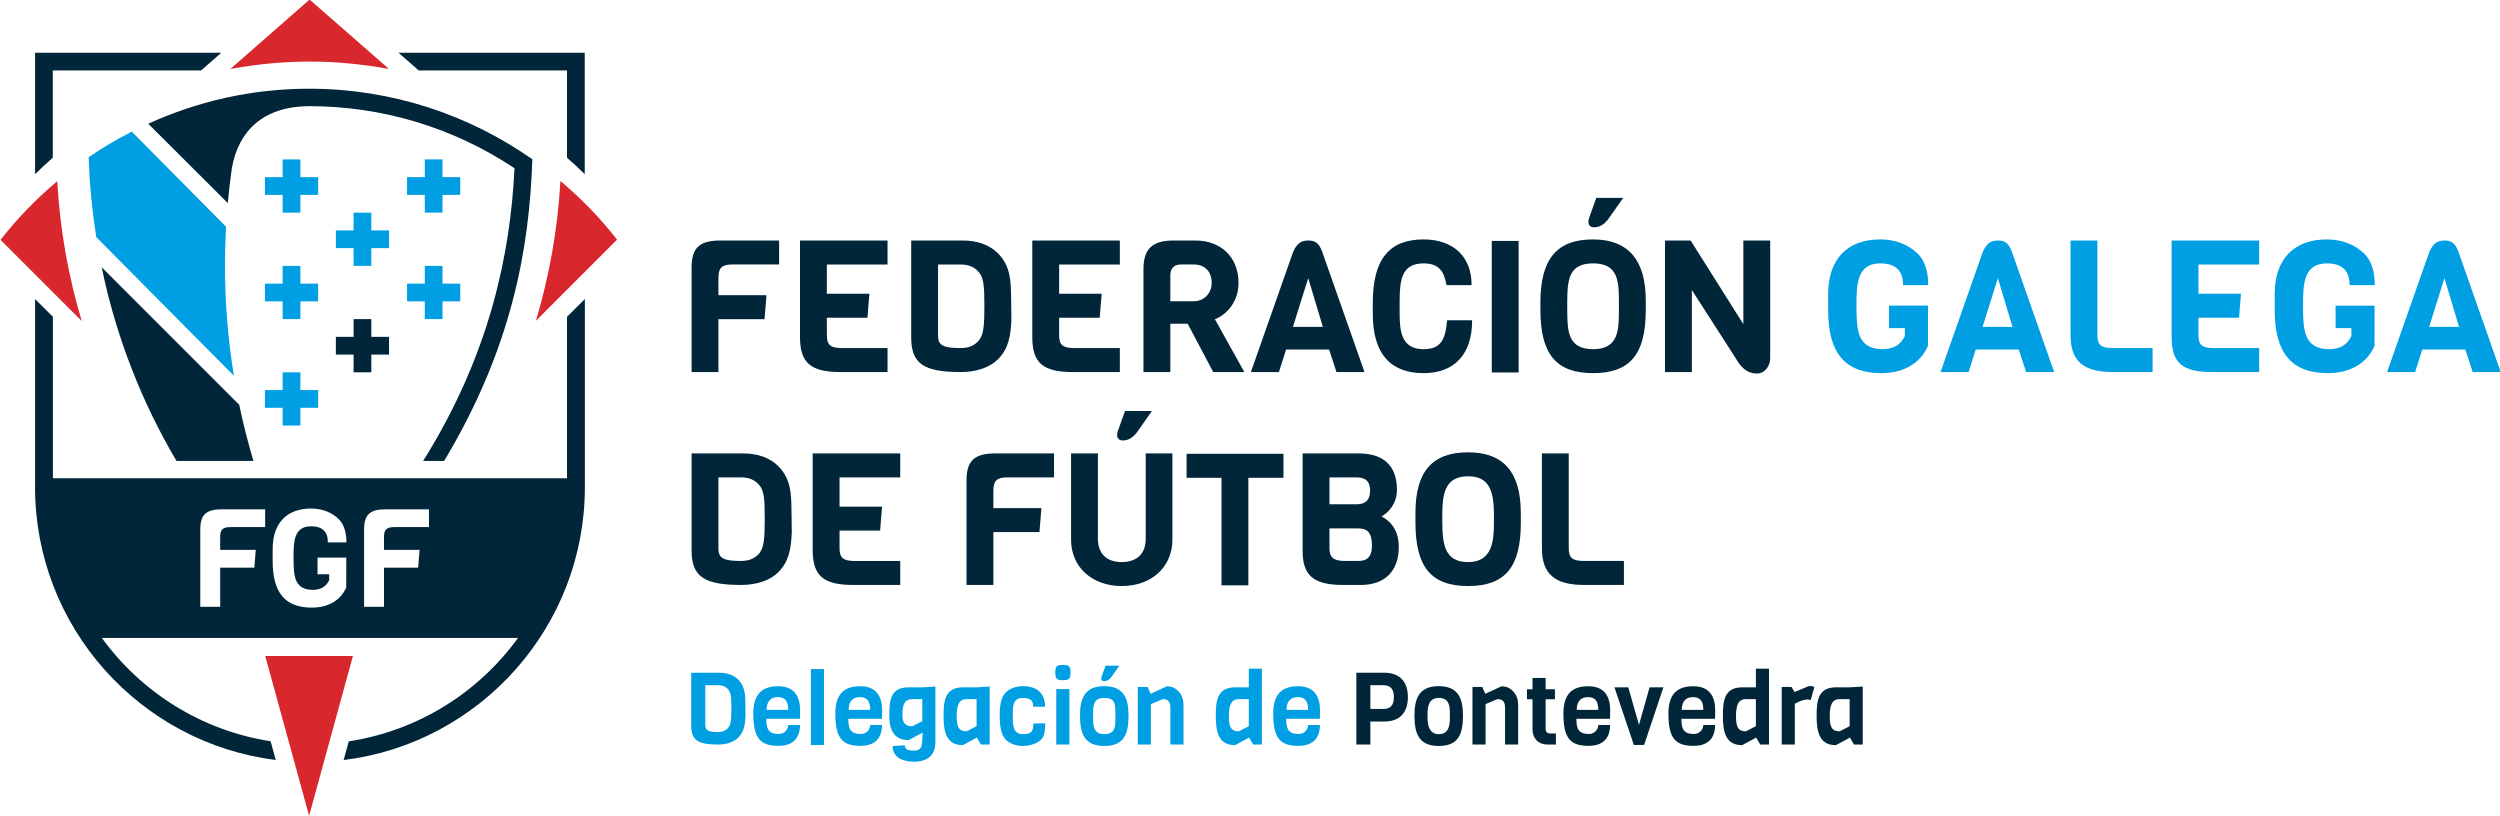 <?xml version="1.0" encoding="UTF-8" standalone="no"?>
<!-- Created with Inkscape (http://www.inkscape.org/) -->

<svg
   xmlns:dc="http://purl.org/dc/elements/1.1/"
   xmlns:cc="http://creativecommons.org/ns#"
   xmlns:rdf="http://www.w3.org/1999/02/22-rdf-syntax-ns#"
   xmlns:svg="http://www.w3.org/2000/svg"
   xmlns="http://www.w3.org/2000/svg"
   xmlns:sodipodi="http://sodipodi.sourceforge.net/DTD/sodipodi-0.dtd"
   xmlns:inkscape="http://www.inkscape.org/namespaces/inkscape"
   id="svg5236"
   version="1.1"
   inkscape:version="0.91 r13725"
   xml:space="preserve"
   width="348.038"
   height="113.573"
   viewBox="0 0 348.038 113.573"
   sodipodi:docname="FGF (logo h) - Ponte Vedra.svg"><defs
     id="defs5240"><clipPath
       clipPathUnits="userSpaceOnUse"
       id="clipPath5252"><path
         d="m 0,595.276 841.89,0 L 841.89,0 0,0 0,595.276 Z"
         id="path5254"
         inkscape:connector-curvature="0" /></clipPath><clipPath
       clipPathUnits="userSpaceOnUse"
       id="clipPath5296"><path
         d="m 0,0 841.89,0 0,595.276 L 0,595.276 0,0 Z"
         id="path5298"
         inkscape:connector-curvature="0" /></clipPath><clipPath
       clipPathUnits="userSpaceOnUse"
       id="clipPath5312"><path
         d="m 0,0 841.89,0 0,595.276 L 0,595.276 0,0 Z"
         id="path5314"
         inkscape:connector-curvature="0" /></clipPath><clipPath
       clipPathUnits="userSpaceOnUse"
       id="clipPath5382"><path
         d="m 0,0 841.89,0 0,595.276 L 0,595.276 0,0 Z"
         id="path5384"
         inkscape:connector-curvature="0" /></clipPath><clipPath
       clipPathUnits="userSpaceOnUse"
       id="clipPath5446"><path
         d="m 0,0 841.89,0 0,595.276 L 0,595.276 0,0 Z"
         id="path5448"
         inkscape:connector-curvature="0" /></clipPath><clipPath
       clipPathUnits="userSpaceOnUse"
       id="clipPath5482"><path
         d="m 0,0 841.89,0 0,595.276 L 0,595.276 0,0 Z"
         id="path5484"
         inkscape:connector-curvature="0" /></clipPath><clipPath
       clipPathUnits="userSpaceOnUse"
       id="clipPath5550"><path
         d="m 0,0 841.89,0 0,595.276 L 0,595.276 0,0 Z"
         id="path5552"
         inkscape:connector-curvature="0" /></clipPath><clipPath
       clipPathUnits="userSpaceOnUse"
       id="clipPath5602"><path
         d="m 0,0 841.89,0 0,595.276 L 0,595.276 0,0 Z"
         id="path5604"
         inkscape:connector-curvature="0" /></clipPath><clipPath
       clipPathUnits="userSpaceOnUse"
       id="clipPath5618"><path
         d="m 0,0 841.89,0 0,595.276 L 0,595.276 0,0 Z"
         id="path5620"
         inkscape:connector-curvature="0" /></clipPath><clipPath
       clipPathUnits="userSpaceOnUse"
       id="clipPath5688"><path
         d="m 0,0 841.89,0 0,595.276 L 0,595.276 0,0 Z"
         id="path5690"
         inkscape:connector-curvature="0" /></clipPath><clipPath
       clipPathUnits="userSpaceOnUse"
       id="clipPath5752"><path
         d="m 0,0 841.89,0 0,595.276 L 0,595.276 0,0 Z"
         id="path5754"
         inkscape:connector-curvature="0" /></clipPath><clipPath
       clipPathUnits="userSpaceOnUse"
       id="clipPath5788"><path
         d="m 0,0 841.89,0 0,595.276 L 0,595.276 0,0 Z"
         id="path5790"
         inkscape:connector-curvature="0" /></clipPath><clipPath
       clipPathUnits="userSpaceOnUse"
       id="clipPath5888"><path
         d="m 0,0 841.89,0 0,595.276 L 0,595.276 0,0 Z"
         id="path5890"
         inkscape:connector-curvature="0" /></clipPath><clipPath
       clipPathUnits="userSpaceOnUse"
       id="clipPath5904"><path
         d="m 0,0 841.89,0 0,595.276 L 0,595.276 0,0 Z"
         id="path5906"
         inkscape:connector-curvature="0" /></clipPath><clipPath
       clipPathUnits="userSpaceOnUse"
       id="clipPath5974"><path
         d="m 0,0 841.89,0 0,595.276 L 0,595.276 0,0 Z"
         id="path5976"
         inkscape:connector-curvature="0" /></clipPath><clipPath
       clipPathUnits="userSpaceOnUse"
       id="clipPath6038"><path
         d="m 0,0 841.89,0 0,595.276 L 0,595.276 0,0 Z"
         id="path6040"
         inkscape:connector-curvature="0" /></clipPath><clipPath
       clipPathUnits="userSpaceOnUse"
       id="clipPath6074"><path
         d="m 0,0 841.89,0 0,595.276 L 0,595.276 0,0 Z"
         id="path6076"
         inkscape:connector-curvature="0" /></clipPath><clipPath
       clipPathUnits="userSpaceOnUse"
       id="clipPath6214"><path
         d="m 0,0 841.89,0 0,595.276 L 0,595.276 0,0 Z"
         id="path6216"
         inkscape:connector-curvature="0" /></clipPath><clipPath
       clipPathUnits="userSpaceOnUse"
       id="clipPath6230"><path
         d="m 0,0 841.89,0 0,595.276 L 0,595.276 0,0 Z"
         id="path6232"
         inkscape:connector-curvature="0" /></clipPath><clipPath
       clipPathUnits="userSpaceOnUse"
       id="clipPath6300"><path
         d="m 0,0 841.89,0 0,595.276 L 0,595.276 0,0 Z"
         id="path6302"
         inkscape:connector-curvature="0" /></clipPath><clipPath
       clipPathUnits="userSpaceOnUse"
       id="clipPath6364"><path
         d="m 0,0 841.89,0 0,595.276 L 0,595.276 0,0 Z"
         id="path6366"
         inkscape:connector-curvature="0" /></clipPath><clipPath
       clipPathUnits="userSpaceOnUse"
       id="clipPath6400"><path
         d="m 0,0 841.89,0 0,595.276 L 0,595.276 0,0 Z"
         id="path6402"
         inkscape:connector-curvature="0" /></clipPath><clipPath
       clipPathUnits="userSpaceOnUse"
       id="clipPath6496"><path
         d="m 0,0 841.89,0 0,595.276 L 0,595.276 0,0 Z"
         id="path6498"
         inkscape:connector-curvature="0" /></clipPath><clipPath
       clipPathUnits="userSpaceOnUse"
       id="clipPath6512"><path
         d="m 0,0 841.89,0 0,595.276 L 0,595.276 0,0 Z"
         id="path6514"
         inkscape:connector-curvature="0" /></clipPath><clipPath
       clipPathUnits="userSpaceOnUse"
       id="clipPath6582"><path
         d="m 0,0 841.89,0 0,595.276 L 0,595.276 0,0 Z"
         id="path6584"
         inkscape:connector-curvature="0" /></clipPath><clipPath
       clipPathUnits="userSpaceOnUse"
       id="clipPath6646"><path
         d="m 0,0 841.89,0 0,595.276 L 0,595.276 0,0 Z"
         id="path6648"
         inkscape:connector-curvature="0" /></clipPath><clipPath
       clipPathUnits="userSpaceOnUse"
       id="clipPath6698"><path
         d="m 0,0 841.89,0 0,595.276 L 0,595.276 0,0 Z"
         id="path6700"
         inkscape:connector-curvature="0" /></clipPath><clipPath
       clipPathUnits="userSpaceOnUse"
       id="clipPath6714"><path
         d="m 0,0 841.89,0 0,595.276 L 0,595.276 0,0 Z"
         id="path6716"
         inkscape:connector-curvature="0" /></clipPath><clipPath
       clipPathUnits="userSpaceOnUse"
       id="clipPath6784"><path
         d="m 0,0 841.89,0 0,595.276 L 0,595.276 0,0 Z"
         id="path6786"
         inkscape:connector-curvature="0" /></clipPath><clipPath
       clipPathUnits="userSpaceOnUse"
       id="clipPath6848"><path
         d="m 0,0 841.89,0 0,595.276 L 0,595.276 0,0 Z"
         id="path6850"
         inkscape:connector-curvature="0" /></clipPath><clipPath
       clipPathUnits="userSpaceOnUse"
       id="clipPath6884"><path
         d="m 0,0 841.89,0 0,595.276 L 0,595.276 0,0 Z"
         id="path6886"
         inkscape:connector-curvature="0" /></clipPath><clipPath
       clipPathUnits="userSpaceOnUse"
       id="clipPath6972"><path
         d="m 0,0 841.89,0 0,595.276 L 0,595.276 0,0 Z"
         id="path6974"
         inkscape:connector-curvature="0" /></clipPath><clipPath
       clipPathUnits="userSpaceOnUse"
       id="clipPath6988"><path
         d="m 0,0 841.89,0 0,595.276 L 0,595.276 0,0 Z"
         id="path6990"
         inkscape:connector-curvature="0" /></clipPath><clipPath
       clipPathUnits="userSpaceOnUse"
       id="clipPath7058"><path
         d="m 0,0 841.89,0 0,595.276 L 0,595.276 0,0 Z"
         id="path7060"
         inkscape:connector-curvature="0" /></clipPath><clipPath
       clipPathUnits="userSpaceOnUse"
       id="clipPath7122"><path
         d="m 0,0 841.89,0 0,595.276 L 0,595.276 0,0 Z"
         id="path7124"
         inkscape:connector-curvature="0" /></clipPath><clipPath
       clipPathUnits="userSpaceOnUse"
       id="clipPath7158"><path
         d="m 0,0 841.89,0 0,595.276 L 0,595.276 0,0 Z"
         id="path7160"
         inkscape:connector-curvature="0" /></clipPath><clipPath
       clipPathUnits="userSpaceOnUse"
       id="clipPath7262"><path
         d="m 0,0 841.89,0 0,595.276 L 0,595.276 0,0 Z"
         id="path7264"
         inkscape:connector-curvature="0" /></clipPath><clipPath
       clipPathUnits="userSpaceOnUse"
       id="clipPath7278"><path
         d="m 0,0 841.89,0 0,595.276 L 0,595.276 0,0 Z"
         id="path7280"
         inkscape:connector-curvature="0" /></clipPath><clipPath
       clipPathUnits="userSpaceOnUse"
       id="clipPath7348"><path
         d="m 0,0 841.89,0 0,595.276 L 0,595.276 0,0 Z"
         id="path7350"
         inkscape:connector-curvature="0" /></clipPath><clipPath
       clipPathUnits="userSpaceOnUse"
       id="clipPath7412"><path
         d="m 0,0 841.89,0 0,595.276 L 0,595.276 0,0 Z"
         id="path7414"
         inkscape:connector-curvature="0" /></clipPath><clipPath
       clipPathUnits="userSpaceOnUse"
       id="clipPath7448"><path
         d="m 0,0 841.89,0 0,595.276 L 0,595.276 0,0 Z"
         id="path7450"
         inkscape:connector-curvature="0" /></clipPath></defs><sodipodi:namedview
     pagecolor="#ffffff"
     bordercolor="#666666"
     borderopacity="1"
     objecttolerance="10"
     gridtolerance="10"
     guidetolerance="10"
     inkscape:pageopacity="0"
     inkscape:pageshadow="2"
     inkscape:window-width="1680"
     inkscape:window-height="988"
     id="namedview5238"
     showgrid="false"
     inkscape:zoom="1.0630363"
     inkscape:cx="-100.56785"
     inkscape:cy="-259.44469"
     inkscape:window-x="-8"
     inkscape:window-y="32"
     inkscape:window-maximized="1"
     inkscape:current-layer="g5244"
     fit-margin-top="0"
     fit-margin-left="0"
     fit-margin-right="0"
     fit-margin-bottom="0" /><g
     id="g5244"
     inkscape:groupmode="layer"
     inkscape:label="manual_identidad_FGF"
     transform="matrix(1.25,0,0,-1.25,-559.137,730.451)"><g
       id="g5264"
       transform="matrix(1.786,0,0,1.786,482.74,564.63)"><path
         d="m 0,0 -1.106,0 0,1.106 -1.106,0 0,-1.106 -1.106,0 0,-1.106 1.106,0 0,-1.106 1.106,0 0,1.106 1.106,0 L 0,0 Z"
         style="fill:#009fe3;fill-opacity:1;fill-rule:nonzero;stroke:none"
         id="path5266"
         inkscape:connector-curvature="0" /></g><g
       id="g5268"
       transform="matrix(1.786,0,0,1.786,482.74,552.773)"><path
         d="m 0,0 -1.106,0 0,1.106 -1.106,0 0,-1.106 -1.106,0 0,-1.106 1.106,0 0,-1.106 1.106,0 0,1.106 1.106,0 L 0,0 Z"
         style="fill:#009fe3;fill-opacity:1;fill-rule:nonzero;stroke:none"
         id="path5270"
         inkscape:connector-curvature="0" /></g><g
       id="g5272"
       transform="matrix(1.786,0,0,1.786,480.765,536.967)"><path
         d="m 0,0 0,1.106 1.106,0 0,1.106 -1.106,0 0,1.106 -1.106,0 0,-1.106 -1.106,0 0,-1.106 1.106,0 L -1.106,0 0,0 Z"
         style="fill:#009fe3;fill-opacity:1;fill-rule:nonzero;stroke:none"
         id="path5274"
         inkscape:connector-curvature="0" /></g><g
       id="g5276"
       transform="matrix(1.786,0,0,1.786,490.64,558.701)"><path
         d="m 0,0 -1.106,0 0,1.106 -1.106,0 0,-1.106 -1.106,0 0,-1.106 1.106,0 0,-1.106 1.106,0 0,1.106 1.106,0 L 0,0 Z"
         style="fill:#009fe3;fill-opacity:1;fill-rule:nonzero;stroke:none"
         id="path5278"
         inkscape:connector-curvature="0" /></g><g
       id="g5280"
       transform="matrix(1.786,0,0,1.786,488.664,542.895)"><path
         d="m 0,0 0,1.106 1.106,0 0,1.106 -1.106,0 0,1.106 -1.106,0 0,-1.106 -1.106,0 0,-1.106 1.106,0 L -1.106,0 0,0 Z"
         style="fill:#012639;fill-opacity:1;fill-rule:nonzero;stroke:none"
         id="path5282"
         inkscape:connector-curvature="0" /></g><g
       id="g5284"
       transform="matrix(1.786,0,0,1.786,492.643,550.798)"><path
         d="m 0,0 1.106,0 0,-1.106 1.106,0 0,1.106 1.106,0 0,1.106 -1.106,0 0,1.106 -1.106,0 0,-1.106 L 0,1.106 0,0 Z"
         style="fill:#009fe3;fill-opacity:1;fill-rule:nonzero;stroke:none"
         id="path5286"
         inkscape:connector-curvature="0" /></g><g
       id="g5288"
       transform="matrix(1.786,0,0,1.786,494.618,566.605)"><path
         d="m 0,0 0,-1.106 -1.106,0 0,-1.106 1.106,0 0,-1.106 1.106,0 0,1.106 1.106,0 0,1.106 -1.106,0 L 1.106,0 0,0 Z"
         style="fill:#009fe3;fill-opacity:1;fill-rule:nonzero;stroke:none"
         id="path5290"
         inkscape:connector-curvature="0" /></g><g
       id="g5292"
       transform="matrix(1.786,0,0,1.786,-570.352,-179.693)"><g
         id="g5294"
         clip-path="url(#clipPath5296)"><g
           id="g5300"
           transform="translate(594.056,423.501)"><path
             d="M 0,0 -4.951,4.327 -9.893,0 c 1.624,0.295 3.276,0.462 4.947,0.462 C -3.276,0.462 -1.624,0.295 0,0"
             style="fill:#d9272e;fill-opacity:1;fill-rule:nonzero;stroke:none"
             id="path5302"
             inkscape:connector-curvature="0" /></g></g></g><g
       id="g5304"
       transform="matrix(1.786,0,0,1.786,476.85,511.297)"><path
         d="M 0,0 2.736,-9.964 5.468,0 0,0 Z"
         style="fill:#d9272e;fill-opacity:1;fill-rule:nonzero;stroke:none"
         id="path5306"
         inkscape:connector-curvature="0" /></g><g
       id="g5308"
       transform="matrix(1.786,0,0,1.786,-570.352,-179.693)"><g
         id="g5310"
         clip-path="url(#clipPath5312)"><g
           id="g5316"
           transform="translate(602.995,417.868)"><path
             d="m 0,0 c -3.943,2.77 -8.743,4.402 -13.927,4.402 -3.572,0 -6.953,-0.788 -10.025,-2.184 l 0.823,-0.822 c 0,0 0.001,0 0.001,0 l 4.138,-4.126 c 0.064,0.708 0.146,1.41 0.243,2.108 0.006,0.042 0.01,0.074 0.011,0.075 0.406,2.303 1.936,3.808 4.71,3.859 0.033,0 0.065,0.001 0.099,0.001 4.59,0 9.008,-1.337 12.815,-3.871 -0.25,-5.185 -1.482,-11.533 -5.699,-18.251 l 1.311,0 C -1.295,-11.81 -0.182,-5.599 0,0"
             style="fill:#012639;fill-opacity:1;fill-rule:nonzero;stroke:none"
             id="path5318"
             inkscape:connector-curvature="0" /></g><g
           id="g5320"
           transform="translate(573.092,423.407)"><path
             d="m 0,0 9.245,0 1.265,1.106 -11.616,0 0,-7.573 c 0.357,0.355 0.728,0.695 1.106,1.026 L 0,0 Z"
             style="fill:#012639;fill-opacity:1;fill-rule:nonzero;stroke:none"
             id="path5322"
             inkscape:connector-curvature="0" /></g><g
           id="g5324"
           transform="translate(605.157,423.407)"><path
             d="m 0,0 0,-5.441 c 0.378,-0.331 0.749,-0.671 1.106,-1.026 l 0,7.573 -11.616,0 L -9.245,0 0,0 Z"
             style="fill:#012639;fill-opacity:1;fill-rule:nonzero;stroke:none"
             id="path5326"
             inkscape:connector-curvature="0" /></g><g
           id="g5328"
           transform="translate(603.218,407.796)"><path
             d="M 0,0 5.062,5.062 C 4.017,6.404 2.827,7.625 1.528,8.721 1.358,5.706 0.835,2.786 0,0"
             style="fill:#d9272e;fill-opacity:1;fill-rule:nonzero;stroke:none"
             id="path5330"
             inkscape:connector-curvature="0" /></g><g
           id="g5332"
           transform="translate(573.368,416.505)"><path
             d="M 0,0 C -1.299,-1.096 -2.489,-2.317 -3.534,-3.659 L 1.528,-8.721 C 0.693,-5.935 0.17,-3.015 0,0"
             style="fill:#d9272e;fill-opacity:1;fill-rule:nonzero;stroke:none"
             id="path5334"
             inkscape:connector-curvature="0" /></g><g
           id="g5336"
           transform="translate(578.017,419.594)"><path
             d="m 0,0 c -0.93,-0.477 -1.831,-1.003 -2.687,-1.592 0.049,-1.693 0.217,-3.356 0.473,-4.989 l 8.582,-8.644 c -0.365,2.245 -0.557,4.548 -0.557,6.896 0,0.804 0.024,1.602 0.068,2.396 L 0,0 Z"
             style="fill:#009fe3;fill-opacity:1;fill-rule:nonzero;stroke:none"
             id="path5338"
             inkscape:connector-curvature="0" /></g><g
           id="g5340"
           transform="translate(585.603,399.059)"><path
             d="m 0,0 c -0.342,1.147 -0.639,2.313 -0.884,3.498 l -8.579,8.578 C -8.57,7.751 -6.973,3.684 -4.798,0 L 0,0 Z"
             style="fill:#012639;fill-opacity:1;fill-rule:nonzero;stroke:none"
             id="path5342"
             inkscape:connector-curvature="0" /></g><g
           id="g5344"
           transform="translate(606.27,397.45)"><path
             d="m 0,0 0,11.704 -1.112,-1.107 0,-10.071 -32.059,0 0,10.071 -1.113,1.107 0,-11.674 c 0,-0.019 -10e-4,-0.038 -10e-4,-0.057 0,-8.733 6.561,-15.958 15.01,-17.013 l -0.321,1.169 c -4.313,0.667 -8.064,3.054 -10.523,6.443 l 25.953,0 c -2.465,-3.398 -6.229,-5.788 -10.555,-6.448 l -0.322,-1.168 c 8.465,1.04 15.044,8.272 15.044,17.017 C 0.001,-0.018 0,-0.009 0,0 m -19.937,-2.517 -2.163,0 c -0.479,0 -0.641,-0.155 -0.641,-0.613 l 0,-0.807 2.22,0 -0.09,-1.108 -2.13,0 0,-2.443 -1.241,0 0,4.824 c 0,0.915 0.36,1.255 1.33,1.255 l 2.715,0 0,-1.108 z m 5.068,-0.955 -1.158,0 0,0.03 c 0,0.647 -0.351,0.975 -1.044,0.975 -1.095,0 -1.095,-1.007 -1.095,-1.981 l 0.001,-0.059 c 0.007,-0.989 0.015,-1.924 1.212,-1.924 0.478,0 0.809,0.197 1.01,0.603 l 0,0.369 -0.727,0 0,1.04 1.793,0 -0.003,-1.858 c -0.341,-0.802 -1.121,-1.261 -2.14,-1.261 -1.67,0 -2.448,0.925 -2.448,2.912 l 0,0.744 c 0,1.604 0.874,2.523 2.397,2.523 0.684,0 1.298,-0.237 1.728,-0.668 0.392,-0.391 0.474,-0.985 0.474,-1.415 l 0,-0.03 z m 5.147,0.955 -2.163,0 c -0.479,0 -0.641,-0.155 -0.641,-0.613 l 0,-0.807 2.22,0 -0.089,-1.108 -2.131,0 0,-2.443 -1.241,0 0,4.824 c 0,0.915 0.361,1.255 1.33,1.255 l 2.715,0 0,-1.108 z"
             style="fill:#012639;fill-opacity:1;fill-rule:nonzero;stroke:none"
             id="path5346"
             inkscape:connector-curvature="0" /></g><g
           id="g5348"
           transform="translate(612.925,411.11)"><path
             d="m 0,0 0,-6.509 1.675,0 0,3.297 2.875,0 0.121,1.495 -2.996,0 0,1.089 c 0,0.618 0.218,0.827 0.865,0.827 l 2.919,0 0,1.495 -3.664,0 C 0.487,1.694 0,1.235 0,0"
             style="fill:#012639;fill-opacity:1;fill-rule:nonzero;stroke:none"
             id="path5350"
             inkscape:connector-curvature="0" /></g><g
           id="g5352"
           transform="translate(619.686,406.786)"><path
             d="m 0,0 c 0,-1.613 0.662,-2.185 2.529,-2.185 l 2.93,0 0,1.495 -2.816,0 c -0.742,0 -0.968,0.188 -0.968,0.803 l 0,1.09 2.53,0 0.122,1.494 -2.652,0 0,1.825 3.784,0 0,1.495 L 0,6.017 0,0 Z"
             style="fill:#012639;fill-opacity:1;fill-rule:nonzero;stroke:none"
             id="path5354"
             inkscape:connector-curvature="0" /></g><g
           id="g5356"
           transform="translate(632.85,409.217)"><path
             d="m 0,0 c -0.011,1.027 -0.022,1.996 -0.829,2.798 -0.519,0.516 -1.274,0.789 -2.185,0.789 l -3.216,0 0,-6.03 c 0,-1.645 0.754,-2.173 3.102,-2.173 0.957,0 1.795,0.287 2.299,0.787 0.704,0.7 0.801,1.532 0.848,2.468 l 0,10e-4 -0.011,0.881 C 0.003,-0.318 0.002,-0.158 0,0 m -1.666,-0.481 c 0,-1.229 -0.047,-1.8 -0.335,-2.153 -0.277,-0.332 -0.646,-0.487 -1.162,-0.487 -1.067,0 -1.393,0.177 -1.393,0.759 l 0,4.453 1.393,0 c 0.516,0 0.885,-0.155 1.161,-0.487 0.285,-0.348 0.336,-0.848 0.336,-2.085"
             style="fill:#012639;fill-opacity:1;fill-rule:nonzero;stroke:none"
             id="path5358"
             inkscape:connector-curvature="0" /></g><g
           id="g5360"
           transform="translate(634.171,406.786)"><path
             d="m 0,0 c 0,-1.613 0.662,-2.185 2.529,-2.185 l 2.93,0 0,1.495 -2.816,0 c -0.742,0 -0.968,0.188 -0.968,0.803 l 0,1.09 2.53,0 0.122,1.494 -2.652,0 0,1.825 3.784,0 0,1.495 L 0,6.017 0,0 Z"
             style="fill:#012639;fill-opacity:1;fill-rule:nonzero;stroke:none"
             id="path5362"
             inkscape:connector-curvature="0" /></g><g
           id="g5364"
           transform="translate(647.033,410.163)"><path
             d="m 0,0 c 0,1.58 -1.081,2.641 -2.689,2.641 l -1.353,0 c -1.34,0 -1.887,-0.517 -1.887,-1.785 l 0,-6.418 1.675,0 0,3.012 1.082,0 1.582,-2.99 0.012,-0.022 1.939,0 -1.834,3.293 C -0.733,-1.981 0,-1.177 0,0 m -1.675,0 c 0,-0.653 -0.48,-1.146 -1.117,-1.146 l -1.462,0 0,1.614 c 0,0.253 0.087,0.678 0.671,0.678 l 0.791,0 c 0.689,0 1.117,-0.439 1.117,-1.146"
             style="fill:#012639;fill-opacity:1;fill-rule:nonzero;stroke:none"
             id="path5366"
             inkscape:connector-curvature="0" /></g><g
           id="g5368"
           transform="translate(651.379,412.804)"><path
             d="m 0,0 c -0.379,0 -0.684,-0.121 -0.943,-0.712 l -2.615,-7.437 -0.019,-0.054 1.749,0 0.447,1.403 2.682,0 0.459,-1.403 1.749,0 -2.634,7.491 C 0.665,-0.119 0.385,0 0,0 m 0.91,-5.385 -1.864,0 0.953,3.04 0.911,-3.04 z"
             style="fill:#012639;fill-opacity:1;fill-rule:nonzero;stroke:none"
             id="path5370"
             inkscape:connector-curvature="0" /></g><g
           id="g5372"
           transform="translate(661.597,407.79)"><path
             d="m 0,0 0,0.04 -1.556,0 -0.004,-0.036 c -0.109,-1.146 -0.374,-1.767 -1.462,-1.767 -1.38,0 -1.496,1.102 -1.496,2.231 l 0,0.707 c 0,1.367 0.11,2.412 1.496,2.412 0.979,0 1.275,-0.529 1.417,-1.323 l 0.006,-0.034 1.565,0 0,0.041 c 0,1.734 -1.145,2.811 -2.988,2.811 -2.163,0 -3.171,-1.256 -3.171,-3.952 l 0,-0.685 c 0,-2.456 1.067,-3.702 3.171,-3.702 C -1.101,-3.257 0,-2.07 0,0"
             style="fill:#012639;fill-opacity:1;fill-rule:nonzero;stroke:none"
             id="path5374"
             inkscape:connector-curvature="0" /></g></g></g><path
       d="m 616.443,557.529 -2.991,0 0,-14.65 2.991,0 0,14.65 z"
       style="fill:#012639;fill-opacity:1;fill-rule:nonzero;stroke:none"
       id="path5376"
       inkscape:connector-curvature="0" /><g
       id="g5378"
       transform="matrix(1.786,0,0,1.786,-570.352,-179.693)"><g
         id="g5380"
         clip-path="url(#clipPath5382)"><g
           id="g5386"
           transform="translate(669.211,413.626)"><path
             d="m 0,0 c 0.343,0 0.651,0.19 0.916,0.566 l 0.893,1.272 -1.677,0 -0.445,-1.237 C -0.346,0.503 -0.361,0.419 -0.361,0.338 -0.361,0.126 -0.226,0 0,0"
             style="fill:#012639;fill-opacity:1;fill-rule:nonzero;stroke:none"
             id="path5388"
             inkscape:connector-curvature="0" /></g><g
           id="g5390"
           transform="translate(669.141,404.533)"><path
             d="m 0,0 c 2.303,0 3.286,1.175 3.286,3.93 l 0,0.616 C 3.286,7.063 2.18,8.339 0,8.339 -2.272,8.339 -3.285,7.12 -3.285,4.387 l 0,-0.434 C -3.285,1.182 -2.303,0 0,0 m 1.611,3.999 c 0,-1.288 0,-2.505 -1.611,-2.505 -1.589,0 -1.599,1.163 -1.61,2.394 l -10e-4,0.499 c 0,1.484 0.113,2.457 1.611,2.457 1.493,0 1.611,-0.996 1.611,-2.298 l 0,-0.547 z"
             style="fill:#012639;fill-opacity:1;fill-rule:nonzero;stroke:none"
             id="path5392"
             inkscape:connector-curvature="0" /></g><g
           id="g5394"
           transform="translate(680.186,405.463)"><path
             d="m 0,0 0,7.341 -1.674,0 0,-5.217 -3.275,5.198 -0.011,0.019 -1.6,0 0,-8.203 1.675,0 0,5.116 2.745,-4.274 c 0.462,-0.827 0.954,-0.933 1.331,-0.933 C -0.37,-0.953 0,-0.517 0,0"
             style="fill:#012639;fill-opacity:1;fill-rule:nonzero;stroke:none"
             id="path5396"
             inkscape:connector-curvature="0" /></g><g
           id="g5398"
           transform="translate(690.024,406.235)"><path
             d="m 0,0 0.003,2.508 -2.431,0 0,-1.404 0.986,0 0,-0.498 c -0.273,-0.547 -0.721,-0.813 -1.37,-0.813 -1.624,0 -1.634,1.261 -1.644,2.596 l -10e-4,0.079 c 0,1.315 0,2.674 1.485,2.674 0.939,0 1.416,-0.443 1.416,-1.316 l 0,-0.04 1.571,0 0,0.04 c 0,0.58 -0.111,1.382 -0.643,1.91 -0.584,0.581 -1.416,0.902 -2.344,0.902 -2.066,0 -3.252,-1.242 -3.252,-3.406 l 0,-1.004 c 0,-2.681 1.056,-3.93 3.321,-3.93 1.382,0 2.441,0.621 2.903,1.702"
             style="fill:#009fe3;fill-opacity:1;fill-rule:nonzero;stroke:none"
             id="path5400"
             inkscape:connector-curvature="0" /></g><g
           id="g5402"
           transform="translate(696.136,404.629)"><path
             d="m 0,0 0.009,-0.028 1.749,0 -2.633,7.491 c -0.211,0.593 -0.492,0.712 -0.876,0.712 -0.379,0 -0.684,-0.121 -0.943,-0.712 l -2.615,-7.437 -0.019,-0.054 1.749,0 0.447,1.403 2.682,0 L 0,0 Z m -0.841,2.79 -1.864,0 0.953,3.04 0.911,-3.04 z"
             style="fill:#009fe3;fill-opacity:1;fill-rule:nonzero;stroke:none"
             id="path5404"
             inkscape:connector-curvature="0" /></g><g
           id="g5406"
           transform="translate(700.591,406.9)"><path
             d="m 0,0 0,5.904 -1.675,0 0,-5.904 c 0,-1.611 0.791,-2.299 2.643,-2.299 l 2.472,0 0,1.496 -2.472,0 C 0.226,-0.803 0,-0.616 0,0"
             style="fill:#009fe3;fill-opacity:1;fill-rule:nonzero;stroke:none"
             id="path5408"
             inkscape:connector-curvature="0" /></g><g
           id="g5410"
           transform="translate(705.218,406.786)"><path
             d="m 0,0 c 0,-1.613 0.662,-2.185 2.529,-2.185 l 2.93,0 0,1.495 -2.816,0 c -0.742,0 -0.969,0.188 -0.969,0.803 l 0,1.09 2.531,0 0.122,1.494 -2.653,0 0,1.825 3.785,0 0,1.495 L 0,6.017 0,0 Z"
             style="fill:#009fe3;fill-opacity:1;fill-rule:nonzero;stroke:none"
             id="path5412"
             inkscape:connector-curvature="0" /></g><g
           id="g5414"
           transform="translate(714.898,412.872)"><path
             d="m 0,0 c -2.066,0 -3.251,-1.241 -3.251,-3.405 l 0,-1.005 c 0,-2.681 1.055,-3.929 3.32,-3.929 1.383,0 2.441,0.62 2.904,1.701 l 0.003,2.509 -2.431,0 0,-1.404 0.986,0 0,-0.498 C 1.257,-6.579 0.809,-6.845 0.16,-6.845 c -1.624,0 -1.634,1.262 -1.644,2.597 l 0,0.078 c 0,1.315 0,2.675 1.484,2.675 0.94,0 1.416,-0.443 1.416,-1.317 l 0,-0.04 1.571,0 0,0.04 c 0,0.58 -0.111,1.383 -0.642,1.91 C 1.761,-0.32 0.928,0 0,0"
             style="fill:#009fe3;fill-opacity:1;fill-rule:nonzero;stroke:none"
             id="path5416"
             inkscape:connector-curvature="0" /></g><g
           id="g5418"
           transform="translate(723.107,412.092)"><path
             d="M 0,0 C -0.21,0.593 -0.491,0.712 -0.875,0.712 -1.254,0.712 -1.56,0.591 -1.819,0 l -2.615,-7.438 -0.018,-0.053 1.748,0 0.448,1.403 2.682,0 0.45,-1.375 0.009,-0.028 1.748,0 L 0,0 Z m 0.034,-4.673 -1.864,0 0.954,3.04 0.91,-3.04 z"
             style="fill:#009fe3;fill-opacity:1;fill-rule:nonzero;stroke:none"
             id="path5420"
             inkscape:connector-curvature="0" /></g><g
           id="g5422"
           transform="translate(619.155,395.941)"><path
             d="m 0,0 c -0.012,1.027 -0.022,1.996 -0.829,2.799 -0.518,0.515 -1.274,0.788 -2.185,0.788 l -3.216,0 0,-6.03 c 0,-1.644 0.754,-2.173 3.102,-2.173 0.957,0 1.795,0.287 2.299,0.787 0.704,0.701 0.801,1.532 0.848,2.468 l 0,10e-4 -0.011,0.881 C 0.004,-0.318 0.002,-0.158 0,0 m -1.667,-0.48 c 0,-1.229 -0.046,-1.801 -0.334,-2.154 -0.277,-0.332 -0.646,-0.486 -1.162,-0.486 -1.067,0 -1.393,0.177 -1.393,0.758 l 0,4.454 1.393,0 c 0.516,0 0.886,-0.155 1.161,-0.488 0.287,-0.35 0.335,-0.828 0.335,-2.084"
             style="fill:#012639;fill-opacity:1;fill-rule:nonzero;stroke:none"
             id="path5424"
             inkscape:connector-curvature="0" /></g><g
           id="g5426"
           transform="translate(620.477,393.51)"><path
             d="m 0,0 c 0,-1.613 0.662,-2.185 2.529,-2.185 l 2.93,0 0,1.495 -2.816,0 c -0.742,0 -0.968,0.188 -0.968,0.804 l 0,1.089 2.53,0 0.122,1.494 -2.652,0 0,1.825 3.784,0 0,1.495 L 0,6.017 0,0 Z"
             style="fill:#012639;fill-opacity:1;fill-rule:nonzero;stroke:none"
             id="path5428"
             inkscape:connector-curvature="0" /></g><g
           id="g5430"
           transform="translate(630.069,397.834)"><path
             d="m 0,0 0,-6.509 1.675,0 0,3.297 2.874,0 0.122,1.495 -2.996,0 0,1.089 c 0,0.618 0.218,0.827 0.865,0.827 l 2.919,0 0,1.495 -3.664,0 C 0.487,1.694 0,1.235 0,0"
             style="fill:#012639;fill-opacity:1;fill-rule:nonzero;stroke:none"
             id="path5432"
             inkscape:connector-curvature="0" /></g><g
           id="g5434"
           transform="translate(641.244,394.205)"><path
             d="m 0,0 c 0,-0.924 -0.545,-1.454 -1.496,-1.454 -0.944,0 -1.485,0.53 -1.485,1.454 l 0,5.323 -1.674,0 0,-5.379 c 0,-1.703 1.299,-2.892 3.159,-2.892 1.86,0 3.16,1.189 3.16,2.892 l 0,5.379 L 0,5.323 0,0 Z"
             style="fill:#012639;fill-opacity:1;fill-rule:nonzero;stroke:none"
             id="path5436"
             inkscape:connector-curvature="0" /></g></g></g><g
       id="g5438"
       transform="matrix(1.786,0,0,1.786,579.46,531.149)"><path
         d="m 0,0 2.178,0 0,-6.707 1.675,0 0,6.707 2.19,0 0,1.495 L 0,1.495 0,0 Z"
         style="fill:#012639;fill-opacity:1;fill-rule:nonzero;stroke:none"
         id="path5440"
         inkscape:connector-curvature="0" /></g><g
       id="g5442"
       transform="matrix(1.786,0,0,1.786,-570.352,-179.693)"><g
         id="g5444"
         clip-path="url(#clipPath5446)"><g
           id="g5450"
           transform="translate(655.952,395.598)"><path
             d="m 0,0 c 0.387,0.213 0.959,0.762 0.959,1.665 0,1.482 -0.826,2.265 -2.39,2.265 l -3.492,0 0,-6.075 c 0,-1.551 0.685,-2.128 2.528,-2.128 l 1.101,0 c 1.505,0 2.368,0.867 2.368,2.379 C 1.074,-0.743 0.432,-0.221 0,0 m -3.249,0.758 0,1.676 1.691,0 c 0.575,0 0.843,-0.262 0.843,-0.826 0,-0.572 -0.276,-0.85 -0.843,-0.85 l -1.691,0 z M -0.6,-1.815 c 0,-0.666 -0.264,-0.962 -0.854,-0.962 l -0.826,0 c -0.706,0 -0.969,0.214 -0.969,0.792 l 0,1.237 1.795,0 c 0.606,0 0.854,-0.309 0.854,-1.067"
             style="fill:#012639;fill-opacity:1;fill-rule:nonzero;stroke:none"
             id="path5452"
             inkscape:connector-curvature="0" /></g><g
           id="g5454"
           transform="translate(661.349,399.596)"><path
             d="m 0,0 c -2.242,0 -3.285,-1.202 -3.285,-3.782 l 0,-0.594 c 0,-2.778 0.982,-3.963 3.285,-3.963 2.303,0 3.286,1.175 3.286,3.929 l 0,0.617 C 3.286,-1.241 2.211,0 0,0 M 1.611,-4.376 C 1.611,-5.57 1.487,-6.845 0,-6.845 c -1.469,0 -1.598,1.119 -1.611,2.469 l 0,0.423 c 0,1.295 0.123,2.458 1.611,2.458 1.342,0 1.611,-0.941 1.611,-2.458 l 0,-0.423 z"
             style="fill:#012639;fill-opacity:1;fill-rule:nonzero;stroke:none"
             id="path5456"
             inkscape:connector-curvature="0" /></g><g
           id="g5458"
           transform="translate(667.624,393.624)"><path
             d="m 0,0 0,5.904 -1.674,0 0,-5.904 c 0,-1.611 0.79,-2.299 2.643,-2.299 l 2.471,0 0,1.496 -2.471,0 C 0.226,-0.803 0,-0.616 0,0"
             style="fill:#012639;fill-opacity:1;fill-rule:nonzero;stroke:none"
             id="path5460"
             inkscape:connector-curvature="0" /></g><g
           id="g5462"
           transform="translate(639.823,400.334)"><path
             d="m 0,0 c 0.343,0 0.651,0.19 0.916,0.566 l 0.893,1.272 -1.677,0 -0.445,-1.237 C -0.346,0.503 -0.361,0.419 -0.361,0.338 -0.361,0.126 -0.226,0 0,0"
             style="fill:#012639;fill-opacity:1;fill-rule:nonzero;stroke:none"
             id="path5464"
             inkscape:connector-curvature="0" /></g><g
           id="g5466"
           transform="translate(616.289,383.147)"><path
             d="m 0,0 c -0.025,-0.497 -0.075,-0.963 -0.459,-1.346 -0.296,-0.296 -0.781,-0.429 -1.246,-0.429 -1.296,0 -1.68,0.296 -1.68,1.177 l 0,3.303 1.743,0 c 0.466,0 0.887,-0.132 1.183,-0.428 0.503,-0.503 0.434,-1.119 0.453,-1.793 L 0,0 Z m -1.07,1.648 c -0.151,0.183 -0.352,0.277 -0.654,0.277 l -0.786,0 0,-2.479 c 0,-0.333 0.189,-0.44 0.786,-0.44 0.302,0 0.503,0.094 0.654,0.277 0.164,0.201 0.189,0.522 0.189,1.201 0,0.68 -0.025,0.963 -0.189,1.164"
             style="fill:#009fe3;fill-opacity:1;fill-rule:nonzero;stroke:none"
             id="path5468"
             inkscape:connector-curvature="0" /></g><g
           id="g5470"
           transform="translate(617.585,382.977)"><path
             d="m 0,0 c 0,-0.598 0.114,-0.944 0.774,-0.944 0.459,0 0.591,0.397 0.591,0.56 l 0.736,0 c 0,-0.937 -0.566,-1.302 -1.333,-1.302 -1.108,0 -1.579,0.428 -1.579,2.007 0,1.195 0.515,1.711 1.554,1.711 1.038,0 1.365,-0.679 1.365,-1.516 C 2.108,0.358 2.101,0.176 2.095,0 L 0,0 Z m 1.365,0.56 c 0,0.566 -0.214,0.793 -0.648,0.793 -0.39,0 -0.698,-0.214 -0.698,-0.793 l 1.346,0 z"
             style="fill:#009fe3;fill-opacity:1;fill-rule:nonzero;stroke:none"
             id="path5472"
             inkscape:connector-curvature="0" /></g></g></g><g
       id="g5474"
       transform="matrix(1.786,0,0,1.786,537.62,509.845)"><path
         d="M 0,0 0,-4.738 0.818,-4.731 0.818,0 0,0 Z"
         style="fill:#009fe3;fill-opacity:1;fill-rule:nonzero;stroke:none"
         id="path5476"
         inkscape:connector-curvature="0" /></g><g
       id="g5478"
       transform="matrix(1.786,0,0,1.786,-570.352,-179.693)"><g
         id="g5480"
         clip-path="url(#clipPath5482)"><g
           id="g5486"
           transform="translate(622.7,382.977)"><path
             d="m 0,0 c 0,-0.598 0.113,-0.944 0.774,-0.944 0.459,0 0.591,0.397 0.591,0.56 l 0.736,0 c 0,-0.937 -0.566,-1.302 -1.333,-1.302 -1.108,0 -1.579,0.428 -1.579,2.007 0,1.195 0.515,1.711 1.554,1.711 1.038,0 1.365,-0.679 1.365,-1.516 C 2.108,0.358 2.101,0.176 2.095,0 L 0,0 Z m 1.365,0.56 c 0,0.566 -0.214,0.793 -0.648,0.793 -0.39,0 -0.698,-0.214 -0.698,-0.793 l 1.346,0 z"
             style="fill:#009fe3;fill-opacity:1;fill-rule:nonzero;stroke:none"
             id="path5488"
             inkscape:connector-curvature="0" /></g><g
           id="g5490"
           transform="translate(628.13,384.99)"><path
             d="m 0,0 0,-3.454 c 0,-0.786 -0.441,-1.233 -1.334,-1.233 -0.617,0 -1.334,0.207 -1.334,0.981 l 0.762,0.038 c 0,-0.227 0.144,-0.327 0.56,-0.327 0.433,0 0.521,0.245 0.521,0.585 l 0.032,0.541 -0.881,-0.472 c -1.007,0 -1.201,0.78 -1.201,1.554 0,0.881 0.05,1.737 1.195,1.737 l 0.862,0 L 0,0 Z m -0.818,-0.786 -0.623,0 c -0.491,0 -0.616,-0.34 -0.616,-1.001 0,-0.409 0.125,-0.692 0.616,-0.692 l 0.623,0.321 0,1.372 z"
             style="fill:#009fe3;fill-opacity:1;fill-rule:nonzero;stroke:none"
             id="path5492"
             inkscape:connector-curvature="0" /></g><g
           id="g5494"
           transform="translate(630.967,381.373)"><path
             d="m 0,0 -0.252,0.434 -0.874,-0.472 c -1.007,0 -1.202,0.781 -1.202,1.806 0,0.881 0.051,1.799 1.196,1.799 l 0.862,0 L 0.547,3.618 0.547,0 0,0 Z m -0.27,2.831 -0.623,0 c -0.491,0 -0.617,-0.402 -0.617,-1.063 0,-0.661 0.126,-0.944 0.617,-0.944 l 0.623,0.321 0,1.686 z"
             style="fill:#009fe3;fill-opacity:1;fill-rule:nonzero;stroke:none"
             id="path5496"
             inkscape:connector-curvature="0" /></g><g
           id="g5498"
           transform="translate(634.982,382.694)"><path
             d="m 0,0 c -0.031,-0.46 -0.019,-0.761 -0.252,-1.007 -0.201,-0.214 -0.661,-0.403 -1.145,-0.403 -0.484,0 -0.874,0.189 -1.076,0.403 -0.296,0.309 -0.371,0.9 -0.371,1.498 0,0.591 0.075,1.12 0.371,1.428 0.202,0.214 0.592,0.402 1.076,0.402 0.925,0 1.384,-0.49 1.384,-1.283 l -0.742,0 c 0,0.346 -0.126,0.547 -0.642,0.547 -0.554,0 -0.629,-0.39 -0.629,-0.931 l 0,-0.327 c 0,-0.516 0.057,-1 0.629,-1 0.604,0 0.642,0.245 0.654,0.666 L 0,0 Z"
             style="fill:#009fe3;fill-opacity:1;fill-rule:nonzero;stroke:none"
             id="path5500"
             inkscape:connector-curvature="0" /></g><g
           id="g5502"
           transform="translate(636.083,385.387)"><path
             d="M 0,0 C -0.39,0 -0.478,0.088 -0.478,0.478 -0.478,0.868 -0.39,0.95 0,0.95 0.39,0.95 0.472,0.868 0.472,0.478 0.472,0.088 0.39,0 0,0 m -0.415,-0.554 0.818,0 0,-3.46 -0.818,0 0,3.46 z"
             style="fill:#009fe3;fill-opacity:1;fill-rule:nonzero;stroke:none"
             id="path5504"
             inkscape:connector-curvature="0" /></g><g
           id="g5506"
           transform="translate(638.656,381.284)"><path
             d="M 0,0 C -1.233,0 -1.51,0.768 -1.51,1.9 -1.51,2.944 -1.227,3.731 0,3.731 1.183,3.731 1.516,3.02 1.516,1.9 1.516,0.755 1.252,0 0,0 m 0.698,2.039 c 0,0.578 -0.006,0.956 -0.698,0.956 -0.616,0 -0.692,-0.39 -0.692,-0.931 l 0,-0.328 c 0,-0.515 0.057,-1 0.692,-1 0.692,0 0.698,0.485 0.698,0.975 l 0,0.328 z M 0.478,4.341 C 0.315,4.109 0.145,4.039 -0.006,4.039 c -0.101,0 -0.176,0.051 -0.176,0.164 0,0.037 0.006,0.082 0.025,0.138 l 0.239,0.667 0.862,0 -0.466,-0.667 z"
             style="fill:#009fe3;fill-opacity:1;fill-rule:nonzero;stroke:none"
             id="path5508"
             inkscape:connector-curvature="0" /></g><g
           id="g5510"
           transform="translate(642.783,381.373)"><path
             d="m 0,0 0,2.296 c 0,0.447 -0.22,0.535 -0.478,0.535 l -0.737,-0.308 0,-2.523 -0.817,0 0,3.592 0.61,0 0.189,-0.427 1.006,0.465 C 0.1,3.63 0.302,3.523 0.484,3.341 0.748,3.077 0.818,2.768 0.818,2.41 L 0.818,0 0,0 Z"
             style="fill:#009fe3;fill-opacity:1;fill-rule:nonzero;stroke:none"
             id="path5512"
             inkscape:connector-curvature="0" /></g><g
           id="g5514"
           transform="translate(647.942,381.373)"><path
             d="m 0,0 -0.251,0.434 -0.875,-0.472 c -1.007,0 -1.202,0.781 -1.202,1.806 0,0.881 0.051,1.799 1.195,1.799 l 0.863,0 0,1.164 0.817,0 L 0.547,0 0,0 Z m -0.27,2.831 -0.623,0 c -0.491,0 -0.617,-0.402 -0.617,-1.063 0,-0.661 0.126,-0.944 0.617,-0.944 l 0.623,0.321 0,1.686 z"
             style="fill:#009fe3;fill-opacity:1;fill-rule:nonzero;stroke:none"
             id="path5516"
             inkscape:connector-curvature="0" /></g><g
           id="g5518"
           transform="translate(650.006,382.977)"><path
             d="m 0,0 c 0,-0.598 0.113,-0.944 0.774,-0.944 0.459,0 0.591,0.397 0.591,0.56 l 0.736,0 c 0,-0.937 -0.566,-1.302 -1.333,-1.302 -1.108,0 -1.58,0.428 -1.58,2.007 0,1.195 0.516,1.711 1.555,1.711 1.038,0 1.365,-0.679 1.365,-1.516 C 2.108,0.358 2.101,0.176 2.095,0 L 0,0 Z m 1.365,0.56 c 0,0.566 -0.214,0.793 -0.648,0.793 -0.39,0 -0.698,-0.214 -0.698,-0.793 l 1.346,0 z"
             style="fill:#009fe3;fill-opacity:1;fill-rule:nonzero;stroke:none"
             id="path5520"
             inkscape:connector-curvature="0" /></g><g
           id="g5522"
           transform="translate(656.115,382.807)"><path
             d="m 0,0 -0.862,0 0,-1.435 -0.874,0 0,4.48 1.736,0 C 0.925,3.045 1.478,2.536 1.478,1.523 1.478,0.51 0.925,0 0,0 m -0.044,2.265 -0.818,0 0,-1.479 0.818,0 c 0.396,0 0.648,0.183 0.648,0.737 0,0.553 -0.252,0.742 -0.648,0.742"
             style="fill:#012639;fill-opacity:1;fill-rule:nonzero;stroke:none"
             id="path5524"
             inkscape:connector-curvature="0" /></g><g
           id="g5526"
           transform="translate(659.512,381.284)"><path
             d="M 0,0 C -1.233,0 -1.51,0.768 -1.51,1.9 -1.51,2.944 -1.227,3.731 0,3.731 1.183,3.731 1.516,3.02 1.516,1.9 1.516,0.755 1.252,0 0,0 m 0.698,2.039 c 0,0.515 -0.069,0.956 -0.698,0.956 -0.553,0 -0.692,-0.453 -0.692,-0.931 l 0,-0.328 c 0,-0.452 0.12,-1 0.692,-1 0.629,0 0.698,0.548 0.698,0.975 l 0,0.328 z"
             style="fill:#012639;fill-opacity:1;fill-rule:nonzero;stroke:none"
             id="path5528"
             inkscape:connector-curvature="0" /></g><g
           id="g5530"
           transform="translate(663.652,381.373)"><path
             d="m 0,0 0,2.296 c 0,0.447 -0.22,0.535 -0.478,0.535 l -0.737,-0.308 0,-2.523 -0.817,0 0,3.592 0.61,0 0.189,-0.427 1.006,0.465 C 0.1,3.63 0.302,3.523 0.484,3.341 0.748,3.077 0.818,2.768 0.818,2.41 L 0.818,0 0,0 Z"
             style="fill:#012639;fill-opacity:1;fill-rule:nonzero;stroke:none"
             id="path5532"
             inkscape:connector-curvature="0" /></g><g
           id="g5534"
           transform="translate(666.314,381.373)"><path
             d="m 0,0 c -0.667,0 -0.95,0.472 -0.95,0.938 l 0,1.887 -0.346,0 0,0.623 0.346,0 0,0.704 0.818,0 0,-0.704 0.579,0 0,-0.623 -0.579,0 0,-1.837 c 0,-0.189 0.088,-0.296 0.283,-0.296 l 0.359,0 L 0.51,0 0,0 Z"
             style="fill:#012639;fill-opacity:1;fill-rule:nonzero;stroke:none"
             id="path5536"
             inkscape:connector-curvature="0" /></g><g
           id="g5538"
           transform="translate(668.101,382.977)"><path
             d="m 0,0 c 0,-0.598 0.114,-0.944 0.774,-0.944 0.459,0 0.591,0.397 0.591,0.56 l 0.736,0 c 0,-0.937 -0.566,-1.302 -1.333,-1.302 -1.108,0 -1.579,0.428 -1.579,2.007 0,1.195 0.515,1.711 1.554,1.711 1.038,0 1.365,-0.679 1.365,-1.516 C 2.108,0.358 2.101,0.176 2.095,0 L 0,0 Z m 1.365,0.56 c 0,0.566 -0.214,0.793 -0.648,0.793 -0.39,0 -0.698,-0.214 -0.698,-0.793 l 1.346,0 z"
             style="fill:#012639;fill-opacity:1;fill-rule:nonzero;stroke:none"
             id="path5540"
             inkscape:connector-curvature="0" /></g></g></g><g
       id="g5542"
       transform="matrix(1.786,0,0,1.786,630.42,501.396)"><path
         d="m 0,0 -0.642,0 -1.208,3.592 0.862,0 0.667,-2.34 0.661,2.34 0.862,0 L 0,0 Z"
         style="fill:#012639;fill-opacity:1;fill-rule:nonzero;stroke:none"
         id="path5544"
         inkscape:connector-curvature="0" /></g><g
       id="g5546"
       transform="matrix(1.786,0,0,1.786,-570.352,-179.693)"><g
         id="g5548"
         clip-path="url(#clipPath5550)"><g
           id="g5554"
           transform="translate(674.65,382.977)"><path
             d="m 0,0 c 0,-0.598 0.113,-0.944 0.774,-0.944 0.459,0 0.591,0.397 0.591,0.56 l 0.736,0 c 0,-0.937 -0.566,-1.302 -1.333,-1.302 -1.108,0 -1.579,0.428 -1.579,2.007 0,1.195 0.515,1.711 1.554,1.711 1.038,0 1.365,-0.679 1.365,-1.516 C 2.108,0.358 2.101,0.176 2.095,0 L 0,0 Z m 1.365,0.56 c 0,0.566 -0.214,0.793 -0.648,0.793 -0.39,0 -0.698,-0.214 -0.698,-0.793 l 1.346,0 z"
             style="fill:#012639;fill-opacity:1;fill-rule:nonzero;stroke:none"
             id="path5556"
             inkscape:connector-curvature="0" /></g><g
           id="g5558"
           transform="translate(679.564,381.373)"><path
             d="m 0,0 -0.252,0.434 -0.874,-0.472 c -1.007,0 -1.202,0.781 -1.202,1.806 0,0.881 0.05,1.799 1.195,1.799 l 0.863,0 0,1.164 0.817,0 L 0.547,0 0,0 Z m -0.27,2.831 -0.623,0 c -0.491,0 -0.617,-0.402 -0.617,-1.063 0,-0.661 0.126,-0.944 0.617,-0.944 l 0.623,0.321 0,1.686 z"
             style="fill:#012639;fill-opacity:1;fill-rule:nonzero;stroke:none"
             id="path5560"
             inkscape:connector-curvature="0" /></g><g
           id="g5562"
           transform="translate(682.71,384.147)"><path
             d="m 0,0 c -0.214,0.082 -0.573,0.012 -0.988,-0.233 l 0,-2.542 -0.818,0 0,3.593 0.611,0 0.189,-0.315 0.868,0.359 C 0,0.881 0.107,0.893 0.227,0.805 L 0,0 Z"
             style="fill:#012639;fill-opacity:1;fill-rule:nonzero;stroke:none"
             id="path5564"
             inkscape:connector-curvature="0" /></g><g
           id="g5566"
           transform="translate(685.409,381.373)"><path
             d="m 0,0 -0.251,0.434 -0.875,-0.472 c -1.007,0 -1.202,0.781 -1.202,1.806 0,0.881 0.051,1.799 1.196,1.799 l 0.862,0 L 0.547,3.618 0.547,0 0,0 Z m -0.27,2.831 -0.623,0 c -0.491,0 -0.617,-0.402 -0.617,-1.063 0,-0.661 0.126,-0.944 0.617,-0.944 l 0.623,0.321 0,1.686 z"
             style="fill:#012639;fill-opacity:1;fill-rule:nonzero;stroke:none"
             id="path5568"
             inkscape:connector-curvature="0" /></g></g></g></g></svg>